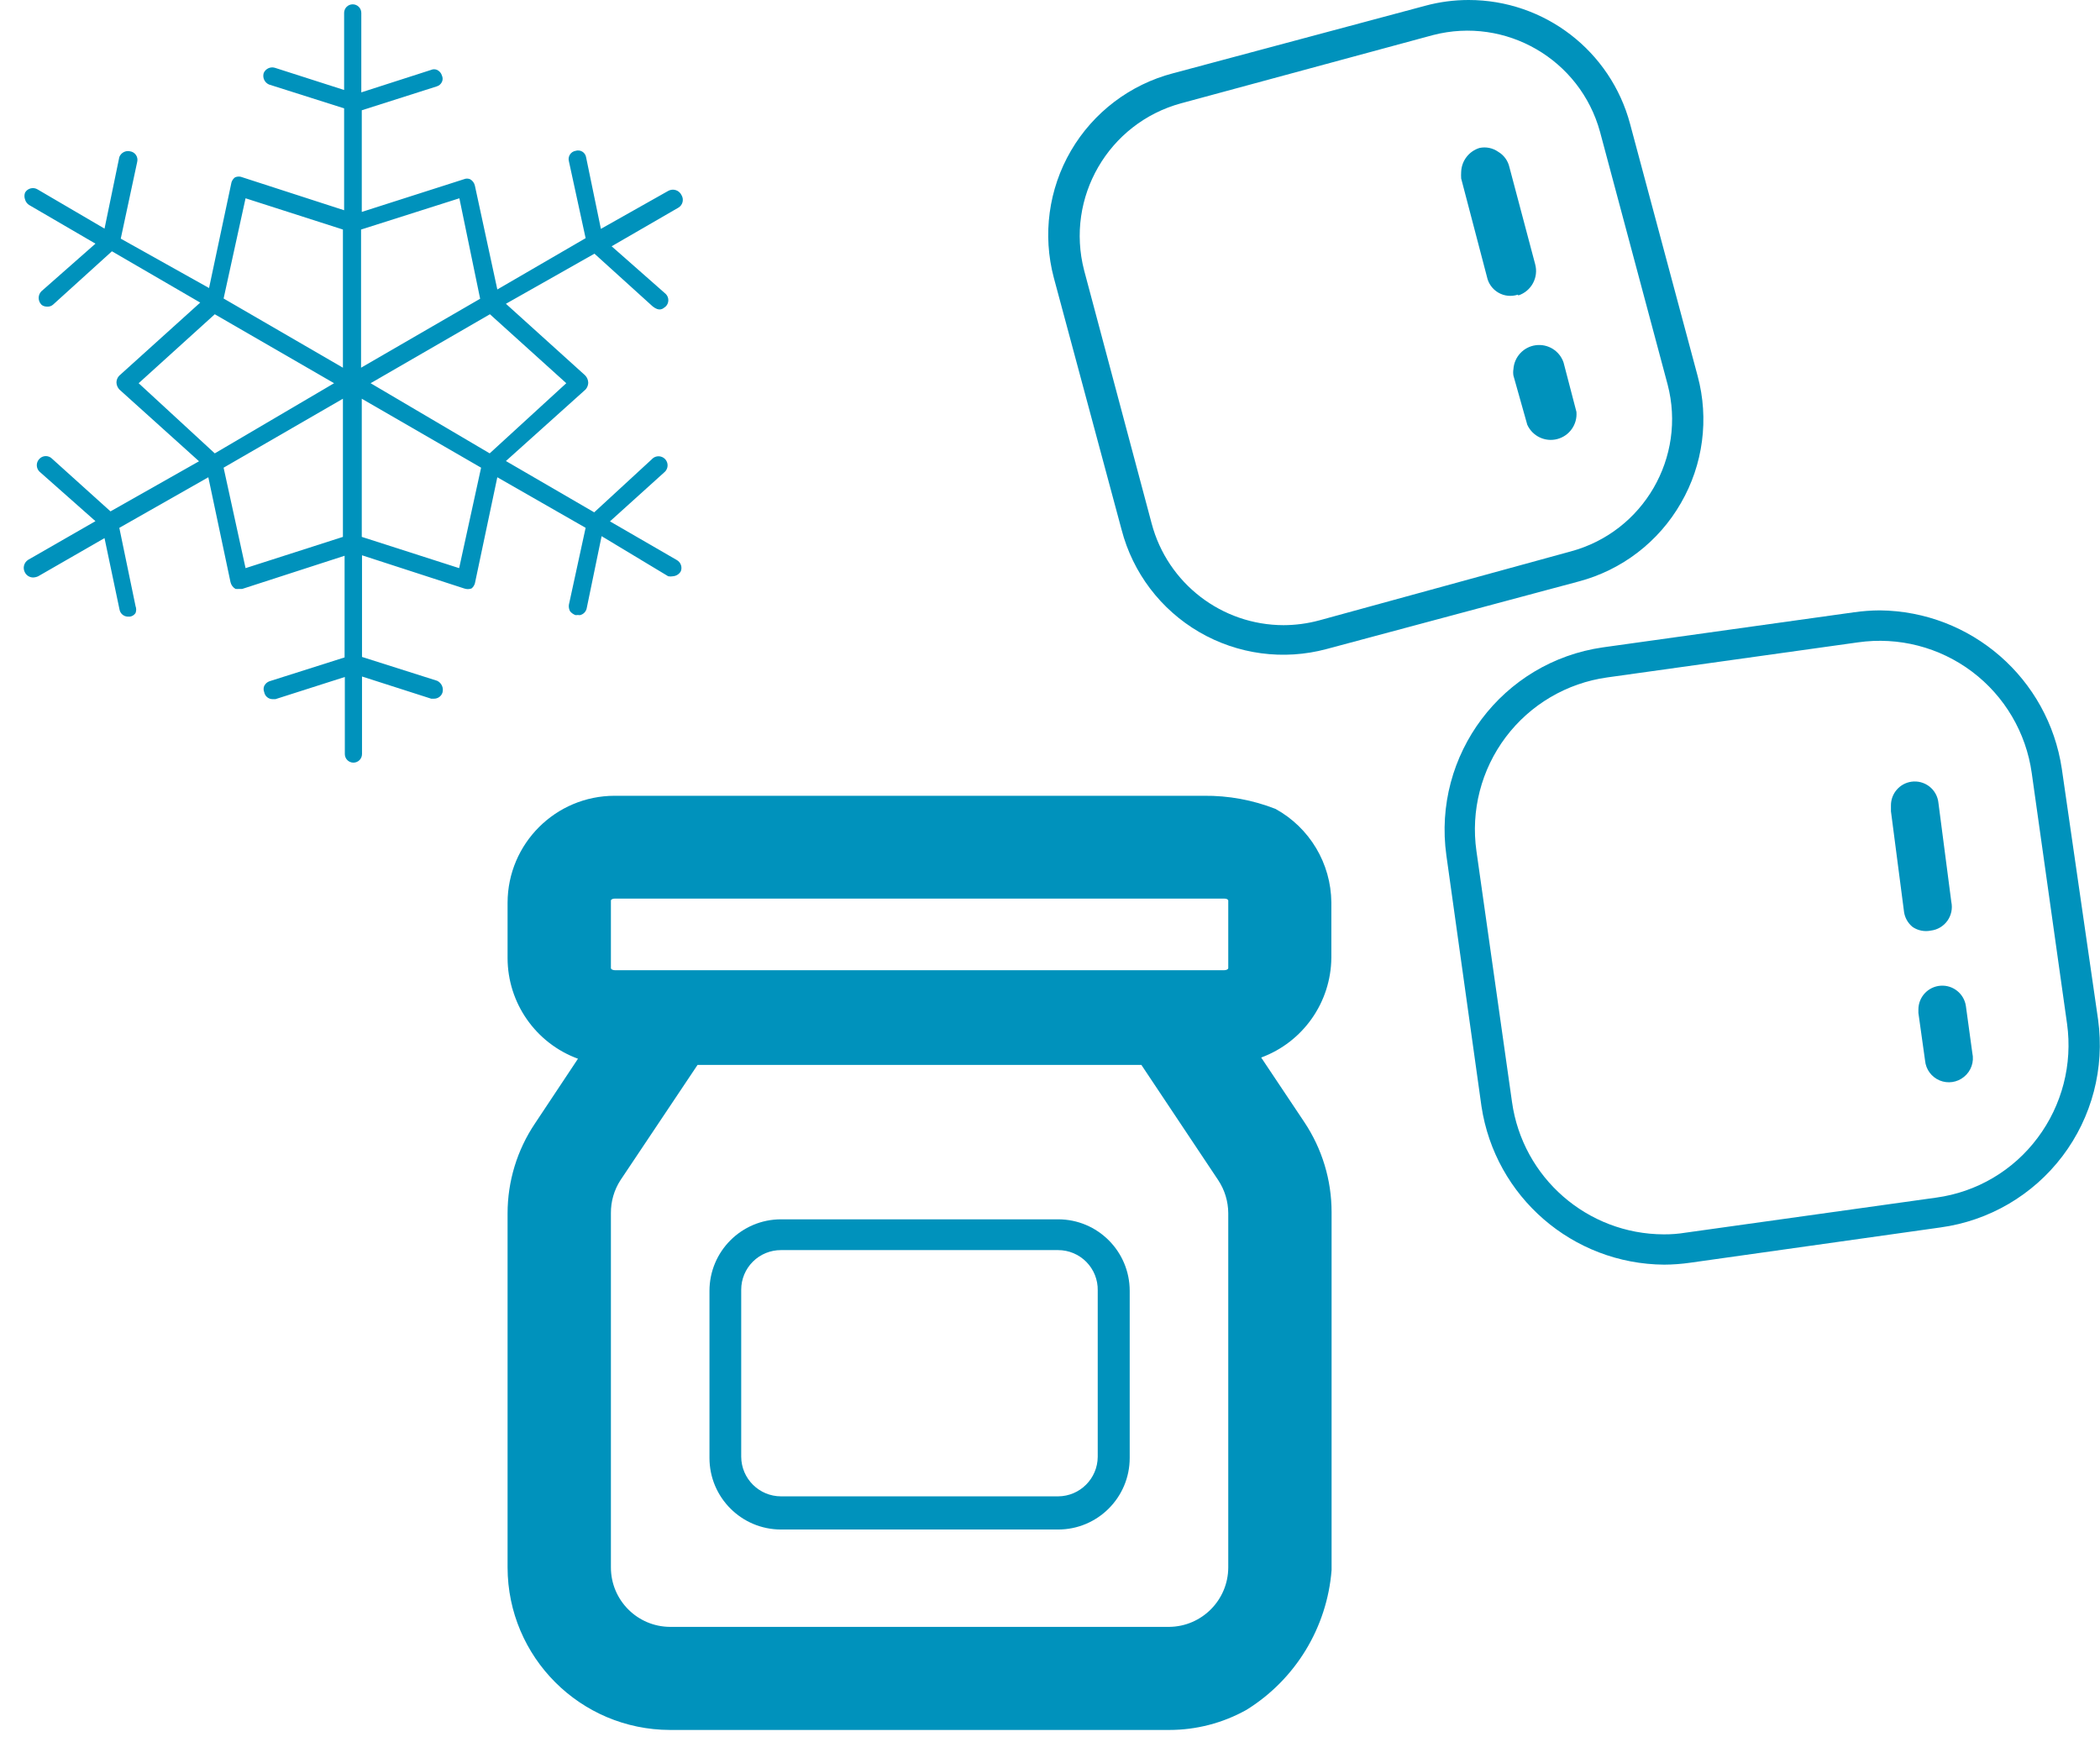 <svg xmlns="http://www.w3.org/2000/svg" height="73" viewBox="0 0 88 73" width="88"><g fill="#0092bc"><path d="m55.79 40.14v-2.32c-.014-1.634-.909-3.132-2.34-3.92-.955-.374-1.974-.561-3-.55h-24.69c-2.476-0-4.484 2.004-4.49 4.48v2.32c.002 1.886 1.18 3.57 2.95 4.22l-1.8 2.71c-.75 1.114-1.15 2.427-1.15 3.77v14.84c.006 3.759 3.051 6.804 6.81 6.81h20.92c1.131 0 2.243-.289 3.23-.84 2.055-1.273 3.381-3.45 3.57-5.86v-15c.001-1.342-.396-2.654-1.14-3.77l-1.81-2.71c1.753-.648 2.923-2.311 2.94-4.18zm-30.19 10.7c-.004-.489.135-.969.4-1.38l3.23-4.83h18.6l3.22 4.83c.271.409.417.889.42 1.38v14.85c-.005 1.365-1.105 2.474-2.47 2.49h-20.92c-1.371-.006-2.48-1.119-2.48-2.49zm0-10.269v-2.828c0-.046.072-.084.16-.084h25.55c.088 0 .16.037.16.084v2.828c0 .047-.07.086-.16.089h-25.55c-.09-.003-.16-.042-.16-.089z"></path><path d="m44.34 51.1h-11.61c-1.657 0-3 1.343-3 3v7c0 1.657 1.343 3 3 3h11.61c1.657 0 3-1.343 3-3v-7c0-1.657-1.343-3-3-3zm1.66 9.95c-.005.915-.745 1.655-1.66 1.66h-11.61c-.918 0-1.665-.742-1.67-1.66v-7c0-.442.176-.866.49-1.177.313-.312.738-.485 1.18-.483h11.61c.446 0 .872.179 1.185.497.312.318.484.748.475 1.193z"></path><path d="m24.54 22.12-.7 3.22c-.015.096.003.195.05.28.061.073.14.128.23.16.06-.008.12-.008.18 0 .152-.032.268-.156.29-.31l.62-3 2.79 1.68c.066.013.134.013.2 0 .138-.01.263-.089.33-.21.069-.177-.004-.378-.17-.47l-2.8-1.62 2.27-2.05c.113-.089.166-.234.137-.375s-.135-.253-.275-.29-.287.008-.382.116l-2.41 2.22-3.7-2.15 3.34-3c.068-.078.107-.177.11-.28-.003-.116-.049-.227-.13-.31l-3.32-3 3.71-2.1 2.44 2.21c.29.23.43.1.55 0 .142-.144.142-.376 0-.52l-2.27-2 2.8-1.62c.179-.108.237-.34.13-.52-.047-.101-.134-.179-.241-.213s-.222-.022-.319.033l-2.82 1.59-.62-3c-.016-.098-.073-.184-.158-.236-.085-.052-.188-.064-.282-.034-.098.016-.185.073-.238.157-.053.084-.069.187-.042.283l.7 3.22-3.7 2.15-.94-4.35c-.025-.114-.098-.213-.2-.27-.083-.036-.177-.036-.26 0l-4.28 1.37v-4.26l3.14-1c.097-.028.178-.098.22-.19.038-.082.038-.178 0-.26-.029-.105-.102-.192-.2-.24-.082-.038-.178-.038-.26 0l-2.92.94v-3.33c0-.199-.161-.36-.36-.36s-.36.161-.36.36v3.23l-2.9-.93c-.19-.057-.392.038-.47.22-.058.193.036.398.22.48l3.15 1v4.27l-4.26-1.38c-.099-.043-.211-.043-.31 0-.071.052-.124.126-.15.21l-.94 4.43-3.7-2.07.69-3.22c.024-.099.004-.203-.053-.286-.057-.084-.147-.14-.247-.154-.189-.043-.38.059-.45.24l-.62 3-2.8-1.64c-.087-.055-.193-.072-.293-.047-.1.024-.186.088-.237.177-.035.093-.035.197 0 .29.026.095.087.177.17.23l2.78 1.62-2.27 2c-.146.154-.146.396 0 .55 0 0 .07.09.26.09.089.002.175-.03.24-.09l2.46-2.23 3.7 2.15-3.39 3.06c-.077.077-.12.181-.12.29.004.113.051.22.13.3l3.33 3-3.71 2.1-2.44-2.2c-.07-.075-.168-.117-.27-.117s-.2.042-.27.117c-.144.148-.144.382 0 .53l2.35 2.08-2.82 1.62c-.182.116-.239.354-.13.54.067.12.192.196.33.2.076-.001.151-.018.22-.05l2.78-1.6.63 3c.031.16.167.279.33.29h.11c.094-.015.178-.07.23-.15.036-.093.036-.197 0-.29l-.68-3.28 3.73-2.12.93 4.4c.028.118.104.22.21.28.057.004.113.004.17 0h.11l4.29-1.39v4.26l-3.15 1c-.097.035-.176.107-.22.2-.032.08-.032.17 0 .25.03.175.182.302.36.3h.11l2.91-.93v3.23c0 .199.161.36.36.36s.36-.161.36-.36v-3.25l2.9.93h.12c.158 0 .299-.1.35-.25.06-.198-.033-.41-.22-.5l-3.15-1v-4.26l4.28 1.39c.1.037.21.037.31 0 .067-.054.115-.128.14-.21l.94-4.45zm-18.73-6.06 3.19-2.89 5 2.89-5 2.94zm8.56 6.44-4.08 1.31-.92-4.21 5-2.89zm0-7.09-5-2.9.92-4.2 4.08 1.31zm.76 0v-5.79l4.12-1.31.87 4.21zm4.11 8.4-4.08-1.31v-5.79l5 2.89zm-3.71-7.75 5-2.89 3.2 2.89-3.21 2.94z"></path><path d="m70.44 21.08c.931-1.61 1.183-3.524.7-5.32l-2.83-10.56c-.816-3.068-3.595-5.202-6.77-5.2-.611-0-1.22.08-1.81.24l-10.57 2.83c-1.802.47-3.342 1.638-4.281 3.246-.938 1.608-1.197 3.524-.719 5.324l2.84 10.56c.469 1.806 1.641 3.35 3.254 4.289 1.613.939 3.534 1.195 5.336.711l10.56-2.83c1.813-.478 3.358-1.663 4.29-3.29zm-15.16 4.92c-.486.131-.987.198-1.49.2-2.595-.004-4.864-1.751-5.53-4.26l-2.83-10.61c-.79-3.051 1.02-6.17 4.06-7l10.56-2.86c3.051-.79 6.17 1.02 7 4.06l2.83 10.58c.801 3.053-1.012 6.18-4.06 7z"></path><path d="m63.63 12.38c.544-.181.852-.757.7-1.31l-1.08-4.07c-.062-.269-.232-.501-.47-.64-.227-.159-.509-.217-.78-.16-.443.136-.752.537-.77 1-.006.093-.006.187 0 .28l1.08 4.12c.057.279.231.521.477.664.246.143.542.175.813.086z"></path><path d="m65.52 15.19c-.166-.488-.654-.79-1.165-.722-.511.068-.902.488-.935 1.002-.015.089-.015.181 0 .27l.58 2.06c.217.48.748.734 1.258.6.51-.134.848-.615.802-1.14z"></path><path d="m78.77 25.58c-.361.002-.722.029-1.08.08l-10.52 1.47c-4.215.604-7.148 4.503-6.56 8.72l1.47 10.51c.571 3.797 3.82 6.614 7.66 6.64.361-.002.722-.029 1.08-.08l10.5-1.48c2.031-.278 3.868-1.352 5.106-2.986 1.238-1.634 1.775-3.693 1.494-5.724l-1.52-10.51c-.565-3.788-3.8-6.603-7.63-6.64zm6.62 22.1c-1.022 1.374-2.554 2.278-4.25 2.51l-10.51 1.47c-.301.049-.605.072-.91.07-3.206-.009-5.917-2.375-6.36-5.55l-1.49-10.51c-.242-1.693.2-3.412 1.228-4.778 1.028-1.366 2.558-2.266 4.252-2.502l10.51-1.47c1.693-.242 3.412.2 4.778 1.228 1.366 1.028 2.266 2.558 2.502 4.252l1.48 10.51c.234 1.69-.208 3.404-1.23 4.77z"></path><path d="m80.91 39c.279-.033.531-.182.694-.41.164-.228.224-.515.166-.79l-.54-4.15c-.027-.272-.164-.522-.38-.69-.213-.165-.483-.237-.75-.2-.497.07-.865.498-.86 1v.24l.54 4.15c.022.274.156.528.37.7.223.15.497.204.76.15z"></path><path d="m82.38 42.16c-.077-.517-.539-.887-1.06-.85-.525.037-.931.474-.93 1v.14l.28 2c.034.368.269.687.611.83.341.142.733.085 1.019-.15.298-.239.434-.627.35-1z"></path></g></svg>